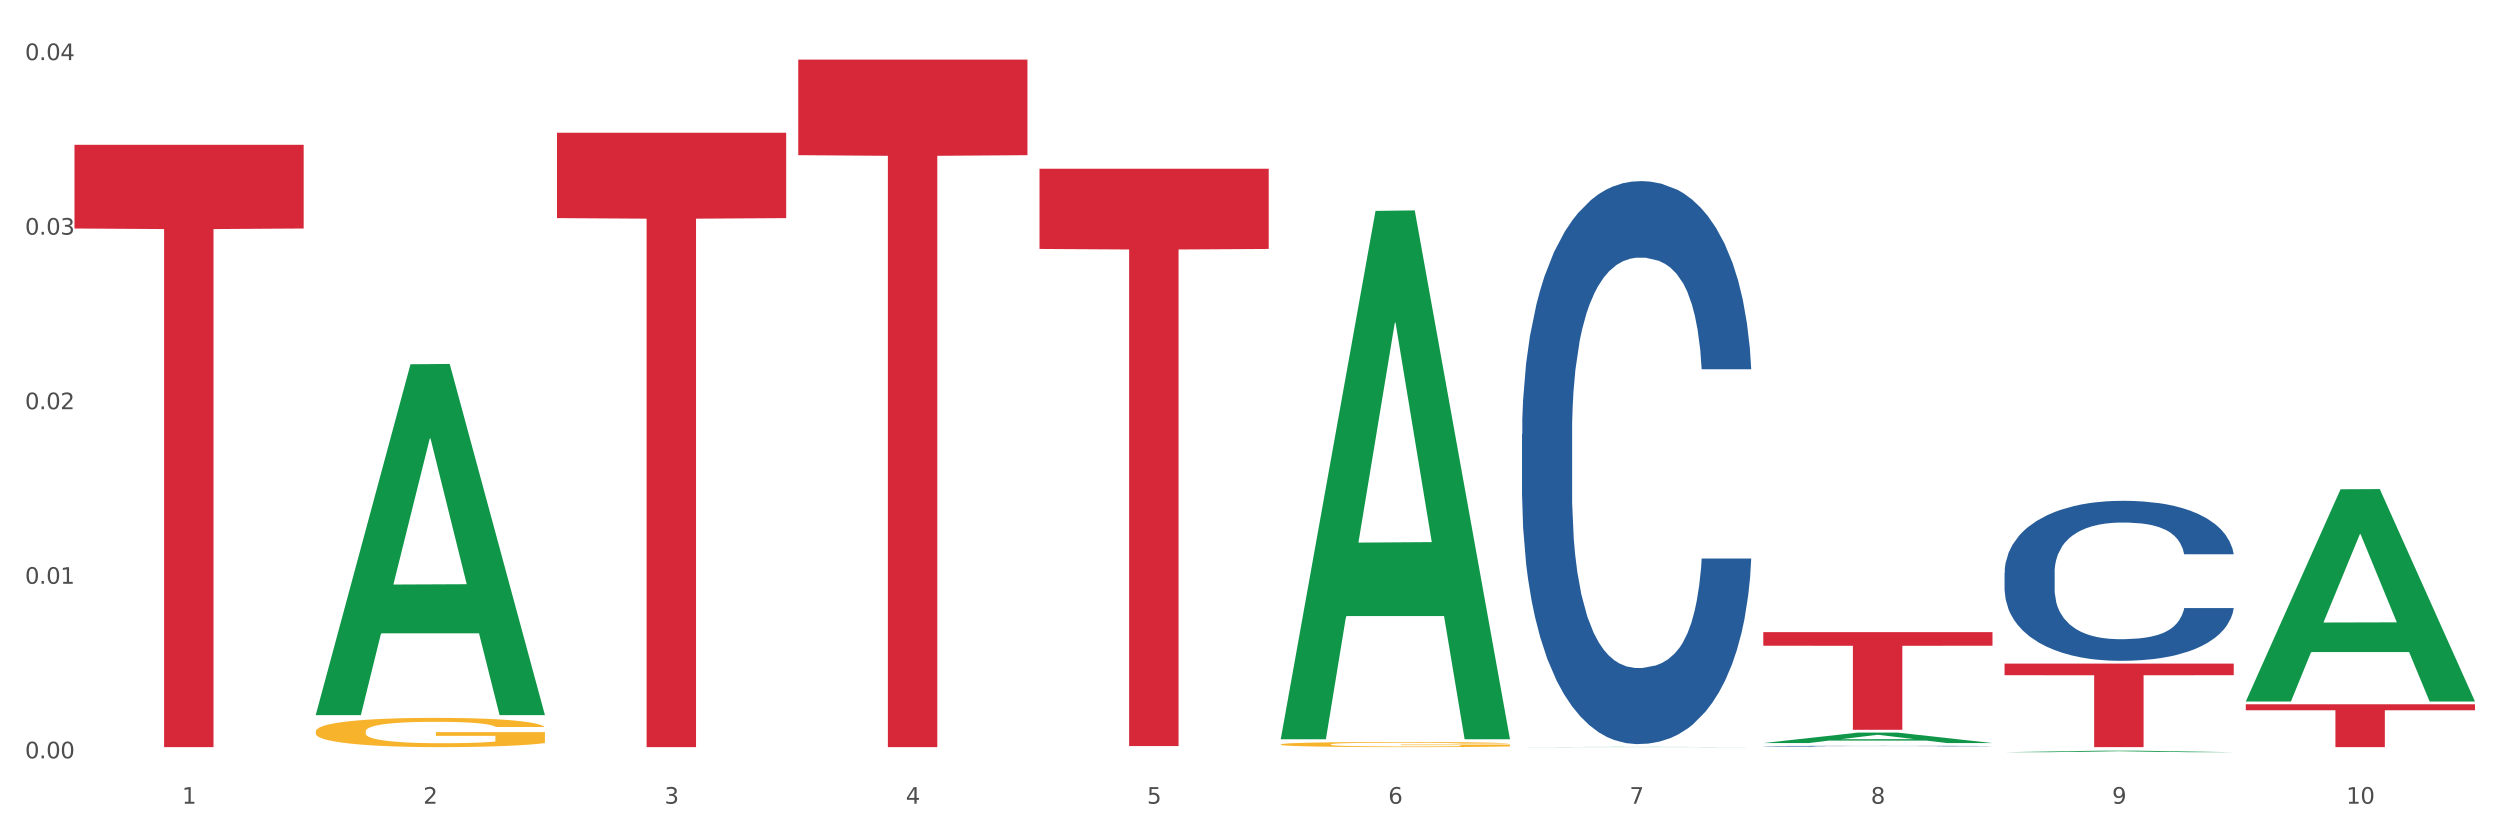 <?xml version="1.0" encoding="utf-8" standalone="no"?>
<!DOCTYPE svg PUBLIC "-//W3C//DTD SVG 1.1//EN"
  "http://www.w3.org/Graphics/SVG/1.1/DTD/svg11.dtd">
<svg xmlns:xlink="http://www.w3.org/1999/xlink" width="1080pt" height="360pt" viewBox="0 0 1080 360" xmlns="http://www.w3.org/2000/svg" version="1.1">
 <rect x="0" y="0" width="1080" height="360" fill="#333333" stroke="none"/>
 <defs>
  <style type="text/css">*{stroke-linejoin: round; stroke-linecap: butt}</style>
 </defs>
 <g id="figure_1">
  <g id="patch_1">
   <path d="M 0 360 
L 1080 360 
L 1080 0 
L 0 0 
z
" style="fill: #ffffff; stroke: #ffffff; stroke-linejoin: miter"/>
  </g>
  <g id="axes_1">
   <g id="matplotlib.axis_1">
    <g id="xtick_1">
     <g id="text_1">
      <!-- 1 -->
      <g style="fill: #4d4d4d" transform="translate(78.627 347.204) scale(0.096 -0.096)">
       <defs>
        <path id="DejaVuSans-31" d="M 794 531 
L 1825 531 
L 1825 4091 
L 703 3866 
L 703 4441 
L 1819 4666 
L 2450 4666 
L 2450 531 
L 3481 531 
L 3481 0 
L 794 0 
L 794 531 
z
" transform="scale(0.016)"/>
       </defs>
       <use xlink:href="#DejaVuSans-31"/>
      </g>
     </g>
    </g>
    <g id="xtick_2">
     <g id="text_2">
      <!-- 2 -->
      <g style="fill: #4d4d4d" transform="translate(182.851 347.204) scale(0.096 -0.096)">
       <defs>
        <path id="DejaVuSans-32" d="M 1228 531 
L 3431 531 
L 3431 0 
L 469 0 
L 469 531 
Q 828 903 1448 1529 
Q 2069 2156 2228 2338 
Q 2531 2678 2651 2914 
Q 2772 3150 2772 3378 
Q 2772 3750 2511 3984 
Q 2250 4219 1831 4219 
Q 1534 4219 1204 4116 
Q 875 4013 500 3803 
L 500 4441 
Q 881 4594 1212 4672 
Q 1544 4750 1819 4750 
Q 2544 4750 2975 4387 
Q 3406 4025 3406 3419 
Q 3406 3131 3298 2873 
Q 3191 2616 2906 2266 
Q 2828 2175 2409 1742 
Q 1991 1309 1228 531 
z
" transform="scale(0.016)"/>
       </defs>
       <use xlink:href="#DejaVuSans-32"/>
      </g>
     </g>
    </g>
    <g id="xtick_3">
     <g id="text_3">
      <!-- 3 -->
      <g style="fill: #4d4d4d" transform="translate(287.074 347.204) scale(0.096 -0.096)">
       <defs>
        <path id="DejaVuSans-33" d="M 2597 2516 
Q 3050 2419 3304 2112 
Q 3559 1806 3559 1356 
Q 3559 666 3084 287 
Q 2609 -91 1734 -91 
Q 1441 -91 1130 -33 
Q 819 25 488 141 
L 488 750 
Q 750 597 1062 519 
Q 1375 441 1716 441 
Q 2309 441 2620 675 
Q 2931 909 2931 1356 
Q 2931 1769 2642 2001 
Q 2353 2234 1838 2234 
L 1294 2234 
L 1294 2753 
L 1863 2753 
Q 2328 2753 2575 2939 
Q 2822 3125 2822 3475 
Q 2822 3834 2567 4026 
Q 2313 4219 1838 4219 
Q 1578 4219 1281 4162 
Q 984 4106 628 3988 
L 628 4550 
Q 988 4650 1302 4700 
Q 1616 4750 1894 4750 
Q 2613 4750 3031 4423 
Q 3450 4097 3450 3541 
Q 3450 3153 3228 2886 
Q 3006 2619 2597 2516 
z
" transform="scale(0.016)"/>
       </defs>
       <use xlink:href="#DejaVuSans-33"/>
      </g>
     </g>
    </g>
    <g id="xtick_4">
     <g id="text_4">
      <!-- 4 -->
      <g style="fill: #4d4d4d" transform="translate(391.298 347.204) scale(0.096 -0.096)">
       <defs>
        <path id="DejaVuSans-34" d="M 2419 4116 
L 825 1625 
L 2419 1625 
L 2419 4116 
z
M 2253 4666 
L 3047 4666 
L 3047 1625 
L 3713 1625 
L 3713 1100 
L 3047 1100 
L 3047 0 
L 2419 0 
L 2419 1100 
L 313 1100 
L 313 1709 
L 2253 4666 
z
" transform="scale(0.016)"/>
       </defs>
       <use xlink:href="#DejaVuSans-34"/>
      </g>
     </g>
    </g>
    <g id="xtick_5">
     <g id="text_5">
      <!-- 5 -->
      <g style="fill: #4d4d4d" transform="translate(495.522 347.204) scale(0.096 -0.096)">
       <defs>
        <path id="DejaVuSans-35" d="M 691 4666 
L 3169 4666 
L 3169 4134 
L 1269 4134 
L 1269 2991 
Q 1406 3038 1543 3061 
Q 1681 3084 1819 3084 
Q 2600 3084 3056 2656 
Q 3513 2228 3513 1497 
Q 3513 744 3044 326 
Q 2575 -91 1722 -91 
Q 1428 -91 1123 -41 
Q 819 9 494 109 
L 494 744 
Q 775 591 1075 516 
Q 1375 441 1709 441 
Q 2250 441 2565 725 
Q 2881 1009 2881 1497 
Q 2881 1984 2565 2268 
Q 2250 2553 1709 2553 
Q 1456 2553 1204 2497 
Q 953 2441 691 2322 
L 691 4666 
z
" transform="scale(0.016)"/>
       </defs>
       <use xlink:href="#DejaVuSans-35"/>
      </g>
     </g>
    </g>
    <g id="xtick_6">
     <g id="text_6">
      <!-- 6 -->
      <g style="fill: #4d4d4d" transform="translate(599.745 347.204) scale(0.096 -0.096)">
       <defs>
        <path id="DejaVuSans-36" d="M 2113 2584 
Q 1688 2584 1439 2293 
Q 1191 2003 1191 1497 
Q 1191 994 1439 701 
Q 1688 409 2113 409 
Q 2538 409 2786 701 
Q 3034 994 3034 1497 
Q 3034 2003 2786 2293 
Q 2538 2584 2113 2584 
z
M 3366 4563 
L 3366 3988 
Q 3128 4100 2886 4159 
Q 2644 4219 2406 4219 
Q 1781 4219 1451 3797 
Q 1122 3375 1075 2522 
Q 1259 2794 1537 2939 
Q 1816 3084 2150 3084 
Q 2853 3084 3261 2657 
Q 3669 2231 3669 1497 
Q 3669 778 3244 343 
Q 2819 -91 2113 -91 
Q 1303 -91 875 529 
Q 447 1150 447 2328 
Q 447 3434 972 4092 
Q 1497 4750 2381 4750 
Q 2619 4750 2861 4703 
Q 3103 4656 3366 4563 
z
" transform="scale(0.016)"/>
       </defs>
       <use xlink:href="#DejaVuSans-36"/>
      </g>
     </g>
    </g>
    <g id="xtick_7">
     <g id="text_7">
      <!-- 7 -->
      <g style="fill: #4d4d4d" transform="translate(703.969 347.204) scale(0.096 -0.096)">
       <defs>
        <path id="DejaVuSans-37" d="M 525 4666 
L 3525 4666 
L 3525 4397 
L 1831 0 
L 1172 0 
L 2766 4134 
L 525 4134 
L 525 4666 
z
" transform="scale(0.016)"/>
       </defs>
       <use xlink:href="#DejaVuSans-37"/>
      </g>
     </g>
    </g>
    <g id="xtick_8">
     <g id="text_8">
      <!-- 8 -->
      <g style="fill: #4d4d4d" transform="translate(808.193 347.204) scale(0.096 -0.096)">
       <defs>
        <path id="DejaVuSans-38" d="M 2034 2216 
Q 1584 2216 1326 1975 
Q 1069 1734 1069 1313 
Q 1069 891 1326 650 
Q 1584 409 2034 409 
Q 2484 409 2743 651 
Q 3003 894 3003 1313 
Q 3003 1734 2745 1975 
Q 2488 2216 2034 2216 
z
M 1403 2484 
Q 997 2584 770 2862 
Q 544 3141 544 3541 
Q 544 4100 942 4425 
Q 1341 4750 2034 4750 
Q 2731 4750 3128 4425 
Q 3525 4100 3525 3541 
Q 3525 3141 3298 2862 
Q 3072 2584 2669 2484 
Q 3125 2378 3379 2068 
Q 3634 1759 3634 1313 
Q 3634 634 3220 271 
Q 2806 -91 2034 -91 
Q 1263 -91 848 271 
Q 434 634 434 1313 
Q 434 1759 690 2068 
Q 947 2378 1403 2484 
z
M 1172 3481 
Q 1172 3119 1398 2916 
Q 1625 2713 2034 2713 
Q 2441 2713 2670 2916 
Q 2900 3119 2900 3481 
Q 2900 3844 2670 4047 
Q 2441 4250 2034 4250 
Q 1625 4250 1398 4047 
Q 1172 3844 1172 3481 
z
" transform="scale(0.016)"/>
       </defs>
       <use xlink:href="#DejaVuSans-38"/>
      </g>
     </g>
    </g>
    <g id="xtick_9">
     <g id="text_9">
      <!-- 9 -->
      <g style="fill: #4d4d4d" transform="translate(912.416 347.204) scale(0.096 -0.096)">
       <defs>
        <path id="DejaVuSans-39" d="M 703 97 
L 703 672 
Q 941 559 1184 500 
Q 1428 441 1663 441 
Q 2288 441 2617 861 
Q 2947 1281 2994 2138 
Q 2813 1869 2534 1725 
Q 2256 1581 1919 1581 
Q 1219 1581 811 2004 
Q 403 2428 403 3163 
Q 403 3881 828 4315 
Q 1253 4750 1959 4750 
Q 2769 4750 3195 4129 
Q 3622 3509 3622 2328 
Q 3622 1225 3098 567 
Q 2575 -91 1691 -91 
Q 1453 -91 1209 -44 
Q 966 3 703 97 
z
M 1959 2075 
Q 2384 2075 2632 2365 
Q 2881 2656 2881 3163 
Q 2881 3666 2632 3958 
Q 2384 4250 1959 4250 
Q 1534 4250 1286 3958 
Q 1038 3666 1038 3163 
Q 1038 2656 1286 2365 
Q 1534 2075 1959 2075 
z
" transform="scale(0.016)"/>
       </defs>
       <use xlink:href="#DejaVuSans-39"/>
      </g>
     </g>
    </g>
    <g id="xtick_10">
     <g id="text_10">
      <!-- 10 -->
      <g style="fill: #4d4d4d" transform="translate(1013.586 347.204) scale(0.096 -0.096)">
       <defs>
        <path id="DejaVuSans-30" d="M 2034 4250 
Q 1547 4250 1301 3770 
Q 1056 3291 1056 2328 
Q 1056 1369 1301 889 
Q 1547 409 2034 409 
Q 2525 409 2770 889 
Q 3016 1369 3016 2328 
Q 3016 3291 2770 3770 
Q 2525 4250 2034 4250 
z
M 2034 4750 
Q 2819 4750 3233 4129 
Q 3647 3509 3647 2328 
Q 3647 1150 3233 529 
Q 2819 -91 2034 -91 
Q 1250 -91 836 529 
Q 422 1150 422 2328 
Q 422 3509 836 4129 
Q 1250 4750 2034 4750 
z
" transform="scale(0.016)"/>
       </defs>
       <use xlink:href="#DejaVuSans-31"/>
       <use xlink:href="#DejaVuSans-30" transform="translate(63.623 0)"/>
      </g>
     </g>
    </g>
    <g id="xtick_11"/>
    <g id="xtick_12"/>
    <g id="xtick_13"/>
    <g id="xtick_14"/>
    <g id="xtick_15"/>
    <g id="xtick_16"/>
    <g id="xtick_17"/>
    <g id="xtick_18"/>
    <g id="xtick_19"/>
   </g>
   <g id="matplotlib.axis_2">
    <g id="ytick_1">
     <g id="text_11">
      <!-- 0.00 -->
      <g style="fill: #4d4d4d" transform="translate(10.8 327.604) scale(0.096 -0.096)">
       <defs>
        <path id="DejaVuSans-2e" d="M 684 794 
L 1344 794 
L 1344 0 
L 684 0 
L 684 794 
z
" transform="scale(0.016)"/>
       </defs>
       <use xlink:href="#DejaVuSans-30"/>
       <use xlink:href="#DejaVuSans-2e" transform="translate(63.623 0)"/>
       <use xlink:href="#DejaVuSans-30" transform="translate(95.41 0)"/>
       <use xlink:href="#DejaVuSans-30" transform="translate(159.033 0)"/>
      </g>
     </g>
    </g>
    <g id="ytick_2">
     <g id="text_12">
      <!-- 0.01 -->
      <g style="fill: #4d4d4d" transform="translate(10.8 252.195) scale(0.096 -0.096)">
       <use xlink:href="#DejaVuSans-30"/>
       <use xlink:href="#DejaVuSans-2e" transform="translate(63.623 0)"/>
       <use xlink:href="#DejaVuSans-30" transform="translate(95.41 0)"/>
       <use xlink:href="#DejaVuSans-31" transform="translate(159.033 0)"/>
      </g>
     </g>
    </g>
    <g id="ytick_3">
     <g id="text_13">
      <!-- 0.02 -->
      <g style="fill: #4d4d4d" transform="translate(10.8 176.786) scale(0.096 -0.096)">
       <use xlink:href="#DejaVuSans-30"/>
       <use xlink:href="#DejaVuSans-2e" transform="translate(63.623 0)"/>
       <use xlink:href="#DejaVuSans-30" transform="translate(95.41 0)"/>
       <use xlink:href="#DejaVuSans-32" transform="translate(159.033 0)"/>
      </g>
     </g>
    </g>
    <g id="ytick_4">
     <g id="text_14">
      <!-- 0.03 -->
      <g style="fill: #4d4d4d" transform="translate(10.8 101.378) scale(0.096 -0.096)">
       <use xlink:href="#DejaVuSans-30"/>
       <use xlink:href="#DejaVuSans-2e" transform="translate(63.623 0)"/>
       <use xlink:href="#DejaVuSans-30" transform="translate(95.41 0)"/>
       <use xlink:href="#DejaVuSans-33" transform="translate(159.033 0)"/>
      </g>
     </g>
    </g>
    <g id="ytick_5">
     <g id="text_15">
      <!-- 0.04 -->
      <g style="fill: #4d4d4d" transform="translate(10.8 25.969) scale(0.096 -0.096)">
       <use xlink:href="#DejaVuSans-30"/>
       <use xlink:href="#DejaVuSans-2e" transform="translate(63.623 0)"/>
       <use xlink:href="#DejaVuSans-30" transform="translate(95.41 0)"/>
       <use xlink:href="#DejaVuSans-34" transform="translate(159.033 0)"/>
      </g>
     </g>
    </g>
    <g id="ytick_6"/>
    <g id="ytick_7"/>
    <g id="ytick_8"/>
    <g id="ytick_9"/>
   </g>
   <g id="PolyCollection_1">
    <path d="M 136.399 308.648 
L 136.501 308.506 
L 177.331 157.36 
L 194.275 157.217 
L 235.411 308.933 
L 215.813 308.933 
L 206.932 273.604 
L 164.775 273.604 
L 164.469 274.174 
L 155.895 308.933 
L 136.399 308.933 
L 136.399 308.648 
L 170.083 252.52 
L 201.624 252.378 
L 186.007 189.555 
L 185.803 189.27 
L 185.599 189.697 
L 169.981 252.378 
L 170.083 252.52 
L 136.399 308.648 
z
" clip-path="url(#p515b4561ea)" style="fill: #109648"/>
    <path d="M 657.517 187.518 
L 657.634 187.296 
L 657.634 181.077 
L 657.985 172.636 
L 659.272 157.087 
L 660.911 145.314 
L 663.72 131.542 
L 665.241 125.766 
L 667.231 119.324 
L 671.327 108.884 
L 676.008 99.999 
L 679.285 95.112 
L 681.743 92.002 
L 687.244 86.449 
L 690.404 84.006 
L 693.681 82.007 
L 696.49 80.674 
L 701.171 79.119 
L 704.916 78.452 
L 709.247 78.23 
L 712.875 78.452 
L 717.673 79.341 
L 724.695 82.007 
L 727.387 83.561 
L 731.015 86.227 
L 734.76 89.781 
L 737.803 93.335 
L 741.314 98.444 
L 744.943 105.108 
L 748.454 113.549 
L 750.911 121.324 
L 752.901 129.542 
L 754.657 139.538 
L 755.944 150.423 
L 756.529 159.53 
L 735.112 159.53 
L 734.526 151.311 
L 733.356 142.426 
L 732.186 136.428 
L 730.898 131.542 
L 728.909 125.988 
L 727.153 122.434 
L 724.227 118.214 
L 721.535 115.548 
L 719.312 113.993 
L 716.62 112.661 
L 710.885 111.328 
L 706.789 111.328 
L 704.214 111.772 
L 701.054 112.883 
L 698.362 114.438 
L 695.202 117.103 
L 692.745 119.991 
L 690.287 123.767 
L 688.882 126.433 
L 686.776 131.319 
L 685.371 135.318 
L 683.499 142.204 
L 682.445 147.091 
L 680.573 159.752 
L 679.754 169.082 
L 679.402 175.523 
L 679.168 182.632 
L 679.168 217.284 
L 679.871 232.833 
L 680.456 239.497 
L 681.392 247.049 
L 683.148 256.823 
L 685.722 266.375 
L 688.414 273.261 
L 690.638 277.481 
L 692.745 280.591 
L 694.851 283.034 
L 697.426 285.256 
L 699.533 286.588 
L 702.693 287.921 
L 706.438 288.588 
L 709.364 288.588 
L 715.332 287.477 
L 718.024 286.366 
L 720.599 284.811 
L 723.408 282.368 
L 725.632 279.702 
L 726.919 277.703 
L 729.026 273.483 
L 730.664 269.04 
L 732.069 263.931 
L 733.005 259.489 
L 734.058 252.825 
L 734.877 245.272 
L 735.112 241.274 
L 756.529 241.274 
L 756.061 249.271 
L 755.242 257.045 
L 753.603 267.485 
L 752.316 273.483 
L 750.326 280.813 
L 748.22 287.033 
L 745.294 293.919 
L 742.602 299.028 
L 739.793 303.47 
L 736.75 307.469 
L 731.249 313.022 
L 729.26 314.577 
L 725.046 317.242 
L 721.769 318.797 
L 716.971 320.352 
L 712.055 321.241 
L 706.906 321.463 
L 702.341 321.019 
L 697.309 319.686 
L 694.149 318.353 
L 690.638 316.354 
L 686.542 313.244 
L 682.679 309.468 
L 679.051 305.025 
L 675.657 299.916 
L 672.497 294.141 
L 668.401 284.589 
L 665.358 275.26 
L 663.134 266.597 
L 661.613 259.266 
L 660.091 249.937 
L 659.272 243.495 
L 657.985 227.946 
L 657.517 213.508 
L 657.517 187.518 
z
" clip-path="url(#p515b4561ea)" style="fill: #255c99"/>
    <path d="M 344.846 25.759 
L 443.858 25.759 
L 443.858 67.033 
L 404.91 67.312 
L 404.91 322.764 
L 383.559 322.764 
L 383.559 67.312 
L 344.846 67.033 
L 344.846 26.038 
L 344.846 25.759 
z
" clip-path="url(#p515b4561ea)" style="fill: #d62839"/>
    <path d="M 449.069 72.883 
L 548.082 72.883 
L 548.082 107.545 
L 509.134 107.779 
L 509.134 322.306 
L 487.783 322.306 
L 487.783 107.779 
L 449.069 107.545 
L 449.069 73.117 
L 449.069 72.883 
z
" clip-path="url(#p515b4561ea)" style="fill: #d62839"/>
    <path d="M 761.74 273.085 
L 860.753 273.085 
L 860.753 278.949 
L 821.805 278.989 
L 821.805 315.282 
L 800.454 315.282 
L 800.454 278.989 
L 761.74 278.949 
L 761.74 273.125 
L 761.74 273.085 
z
" clip-path="url(#p515b4561ea)" style="fill: #d62839"/>
    <path d="M 865.964 286.67 
L 964.976 286.67 
L 964.976 291.686 
L 926.028 291.72 
L 926.028 322.764 
L 904.677 322.764 
L 904.677 291.72 
L 865.964 291.686 
L 865.964 286.704 
L 865.964 286.67 
z
" clip-path="url(#p515b4561ea)" style="fill: #d62839"/>
    <path d="M 970.188 304.248 
L 1069.2 304.248 
L 1069.2 306.821 
L 1030.252 306.839 
L 1030.252 322.764 
L 1008.901 322.764 
L 1008.901 306.839 
L 970.188 306.821 
L 970.188 304.266 
L 970.188 304.248 
z
" clip-path="url(#p515b4561ea)" style="fill: #d62839"/>
    <path d="M 240.622 57.335 
L 339.635 57.335 
L 339.635 94.221 
L 300.687 94.47 
L 300.687 322.764 
L 279.336 322.764 
L 279.336 94.47 
L 240.622 94.221 
L 240.622 57.584 
L 240.622 57.335 
z
" clip-path="url(#p515b4561ea)" style="fill: #d62839"/>
    <path d="M 32.175 62.552 
L 131.187 62.552 
L 131.187 98.713 
L 92.239 98.958 
L 92.239 322.764 
L 70.888 322.764 
L 70.888 98.958 
L 32.175 98.713 
L 32.175 62.797 
L 32.175 62.552 
z
" clip-path="url(#p515b4561ea)" style="fill: #d62839"/>
    <path d="M 553.293 321.569 
L 553.41 321.567 
L 553.41 321.494 
L 553.644 321.431 
L 554.813 321.279 
L 556.566 321.154 
L 557.852 321.087 
L 559.138 321.032 
L 560.658 320.977 
L 562.528 320.92 
L 565.918 320.837 
L 568.022 320.795 
L 570.594 320.75 
L 575.27 320.685 
L 578.66 320.649 
L 582.167 320.618 
L 587.895 320.582 
L 591.636 320.565 
L 595.61 320.553 
L 600.403 320.545 
L 604.027 320.543 
L 611.976 320.549 
L 618.756 320.567 
L 622.029 320.582 
L 626.237 320.606 
L 628.458 320.622 
L 632.082 320.655 
L 635.823 320.697 
L 638.395 320.734 
L 642.252 320.803 
L 645.175 320.872 
L 647.863 320.957 
L 649.266 321.016 
L 650.318 321.07 
L 651.253 321.133 
L 652.189 321.233 
L 631.147 321.233 
L 630.329 321.162 
L 629.043 321.095 
L 627.173 321.03 
L 625.536 320.989 
L 622.73 320.939 
L 620.159 320.906 
L 617.47 320.882 
L 614.197 320.862 
L 611.625 320.851 
L 608.001 320.843 
L 600.87 320.845 
L 596.078 320.862 
L 592.805 320.882 
L 590.7 320.9 
L 588.83 320.92 
L 586.726 320.949 
L 584.271 320.991 
L 582.518 321.03 
L 580.764 321.079 
L 579.361 321.127 
L 578.075 321.184 
L 577.023 321.245 
L 576.205 321.308 
L 575.504 321.385 
L 574.919 321.513 
L 574.919 321.79 
L 575.153 321.853 
L 575.737 321.936 
L 576.439 321.999 
L 577.608 322.074 
L 578.66 322.125 
L 580.647 322.198 
L 582.868 322.259 
L 584.622 322.297 
L 586.375 322.33 
L 589.415 322.375 
L 592.805 322.411 
L 595.727 322.433 
L 599.702 322.454 
L 602.39 322.462 
L 604.728 322.466 
L 610.456 322.466 
L 614.548 322.46 
L 619.107 322.446 
L 622.613 322.427 
L 625.536 322.405 
L 628.809 322.368 
L 630.913 322.334 
L 630.913 321.91 
L 605.196 321.908 
L 605.196 321.626 
L 652.306 321.626 
L 652.306 322.454 
L 650.318 322.496 
L 648.097 322.535 
L 645.759 322.569 
L 642.252 322.612 
L 638.044 322.652 
L 634.303 322.681 
L 630.329 322.705 
L 625.653 322.727 
L 619.574 322.748 
L 615.833 322.756 
L 611.158 322.762 
L 605.663 322.764 
L 600.87 322.76 
L 596.195 322.75 
L 591.285 322.731 
L 586.492 322.705 
L 582.868 322.679 
L 579.244 322.646 
L 575.387 322.604 
L 572.347 322.563 
L 570.009 322.527 
L 567.438 322.48 
L 564.632 322.419 
L 562.528 322.364 
L 560.658 322.308 
L 558.67 322.235 
L 557.268 322.172 
L 555.865 322.093 
L 555.047 322.034 
L 554.111 321.943 
L 553.41 321.815 
L 553.293 321.569 
z
" clip-path="url(#p515b4561ea)" style="fill: #f7b32b"/>
    <path d="M 865.964 247.407 
L 866.081 247.344 
L 866.081 245.576 
L 866.432 243.177 
L 867.719 238.758 
L 869.358 235.412 
L 872.167 231.497 
L 873.688 229.856 
L 875.678 228.025 
L 879.774 225.058 
L 884.456 222.532 
L 887.733 221.143 
L 890.19 220.26 
L 895.691 218.681 
L 898.851 217.987 
L 902.128 217.418 
L 904.937 217.04 
L 909.618 216.598 
L 913.364 216.408 
L 917.694 216.345 
L 921.322 216.408 
L 926.12 216.661 
L 933.143 217.418 
L 935.834 217.86 
L 939.463 218.618 
L 943.208 219.628 
L 946.251 220.638 
L 949.762 222.09 
L 953.39 223.984 
L 956.901 226.384 
L 959.359 228.593 
L 961.348 230.929 
L 963.104 233.77 
L 964.391 236.864 
L 964.976 239.452 
L 943.559 239.452 
L 942.974 237.116 
L 941.803 234.591 
L 940.633 232.886 
L 939.346 231.497 
L 937.356 229.919 
L 935.6 228.909 
L 932.674 227.709 
L 929.983 226.952 
L 927.759 226.51 
L 925.067 226.131 
L 919.332 225.752 
L 915.236 225.752 
L 912.661 225.878 
L 909.501 226.194 
L 906.81 226.636 
L 903.65 227.394 
L 901.192 228.214 
L 898.734 229.288 
L 897.33 230.045 
L 895.223 231.434 
L 893.819 232.571 
L 891.946 234.528 
L 890.893 235.917 
L 889.02 239.516 
L 888.201 242.167 
L 887.85 243.998 
L 887.616 246.018 
L 887.616 255.867 
L 888.318 260.287 
L 888.903 262.181 
L 889.839 264.327 
L 891.595 267.105 
L 894.17 269.82 
L 896.861 271.777 
L 899.085 272.977 
L 901.192 273.861 
L 903.298 274.555 
L 905.873 275.186 
L 907.98 275.565 
L 911.14 275.944 
L 914.885 276.134 
L 917.811 276.134 
L 923.78 275.818 
L 926.472 275.502 
L 929.046 275.06 
L 931.855 274.366 
L 934.079 273.608 
L 935.366 273.04 
L 937.473 271.84 
L 939.111 270.578 
L 940.516 269.126 
L 941.452 267.863 
L 942.505 265.969 
L 943.325 263.822 
L 943.559 262.686 
L 964.976 262.686 
L 964.508 264.959 
L 963.689 267.168 
L 962.05 270.136 
L 960.763 271.84 
L 958.773 273.924 
L 956.667 275.692 
L 953.741 277.649 
L 951.049 279.101 
L 948.24 280.364 
L 945.197 281.5 
L 939.697 283.078 
L 937.707 283.52 
L 933.494 284.278 
L 930.217 284.72 
L 925.418 285.162 
L 920.503 285.414 
L 915.353 285.477 
L 910.789 285.351 
L 905.756 284.972 
L 902.596 284.594 
L 899.085 284.025 
L 894.989 283.141 
L 891.127 282.068 
L 887.499 280.805 
L 884.105 279.353 
L 880.945 277.712 
L 876.848 274.997 
L 873.805 272.345 
L 871.582 269.883 
L 870.06 267.8 
L 868.539 265.148 
L 867.719 263.317 
L 866.432 258.898 
L 865.964 254.794 
L 865.964 247.407 
z
" clip-path="url(#p515b4561ea)" style="fill: #255c99"/>
    <path d="M 136.399 315.966 
L 136.516 315.954 
L 136.516 315.539 
L 136.749 315.181 
L 137.918 314.316 
L 139.672 313.6 
L 140.958 313.219 
L 142.244 312.907 
L 143.763 312.596 
L 145.634 312.273 
L 149.024 311.799 
L 151.128 311.557 
L 153.699 311.303 
L 158.375 310.934 
L 161.765 310.726 
L 165.272 310.553 
L 171 310.345 
L 174.741 310.253 
L 178.716 310.184 
L 183.508 310.138 
L 187.132 310.126 
L 195.081 310.161 
L 201.861 310.264 
L 205.135 310.345 
L 209.343 310.484 
L 211.564 310.576 
L 215.188 310.761 
L 218.928 311.003 
L 221.5 311.211 
L 225.358 311.603 
L 228.28 311.996 
L 230.969 312.48 
L 232.372 312.815 
L 233.424 313.127 
L 234.359 313.485 
L 235.294 314.05 
L 214.253 314.05 
L 213.434 313.646 
L 212.148 313.265 
L 210.278 312.896 
L 208.641 312.665 
L 205.836 312.377 
L 203.264 312.192 
L 200.576 312.053 
L 197.302 311.938 
L 194.731 311.88 
L 191.107 311.834 
L 183.976 311.846 
L 179.183 311.938 
L 175.91 312.053 
L 173.806 312.157 
L 171.936 312.273 
L 169.831 312.434 
L 167.377 312.677 
L 165.623 312.896 
L 163.87 313.173 
L 162.467 313.45 
L 161.181 313.773 
L 160.129 314.119 
L 159.311 314.477 
L 158.609 314.916 
L 158.025 315.643 
L 158.025 317.224 
L 158.259 317.582 
L 158.843 318.055 
L 159.544 318.413 
L 160.713 318.84 
L 161.765 319.128 
L 163.753 319.544 
L 165.974 319.89 
L 167.727 320.109 
L 169.481 320.294 
L 172.52 320.548 
L 175.91 320.756 
L 178.833 320.883 
L 182.807 320.998 
L 185.496 321.044 
L 187.834 321.067 
L 193.562 321.067 
L 197.653 321.033 
L 202.212 320.952 
L 205.719 320.848 
L 208.641 320.721 
L 211.915 320.513 
L 214.019 320.317 
L 214.019 317.905 
L 188.301 317.893 
L 188.301 316.289 
L 235.411 316.289 
L 235.411 320.998 
L 233.424 321.24 
L 231.203 321.46 
L 228.865 321.656 
L 225.358 321.898 
L 221.15 322.129 
L 217.409 322.291 
L 213.434 322.429 
L 208.758 322.556 
L 202.68 322.672 
L 198.939 322.718 
L 194.263 322.752 
L 188.769 322.764 
L 183.976 322.741 
L 179.3 322.683 
L 174.39 322.579 
L 169.598 322.429 
L 165.974 322.279 
L 162.35 322.095 
L 158.492 321.852 
L 155.453 321.621 
L 153.115 321.414 
L 150.543 321.148 
L 147.738 320.802 
L 145.634 320.49 
L 143.763 320.167 
L 141.776 319.752 
L 140.373 319.394 
L 138.97 318.944 
L 138.152 318.609 
L 137.217 318.09 
L 136.516 317.363 
L 136.399 315.966 
z
" clip-path="url(#p515b4561ea)" style="fill: #f7b32b"/>
    <path d="M 761.74 322.356 
L 761.857 322.355 
L 761.857 322.346 
L 762.208 322.334 
L 763.496 322.312 
L 765.134 322.296 
L 767.943 322.276 
L 769.465 322.268 
L 771.454 322.259 
L 775.551 322.244 
L 780.232 322.231 
L 783.509 322.224 
L 785.967 322.22 
L 791.467 322.212 
L 794.627 322.209 
L 797.904 322.206 
L 800.713 322.204 
L 805.395 322.202 
L 809.14 322.201 
L 813.47 322.2 
L 817.098 322.201 
L 821.897 322.202 
L 828.919 322.206 
L 831.611 322.208 
L 835.239 322.212 
L 838.984 322.217 
L 842.027 322.222 
L 845.538 322.229 
L 849.166 322.238 
L 852.677 322.25 
L 855.135 322.262 
L 857.125 322.273 
L 858.88 322.287 
L 860.168 322.303 
L 860.753 322.316 
L 839.335 322.316 
L 838.75 322.304 
L 837.58 322.292 
L 836.409 322.283 
L 835.122 322.276 
L 833.132 322.268 
L 831.377 322.263 
L 828.451 322.257 
L 825.759 322.253 
L 823.535 322.251 
L 820.843 322.249 
L 815.109 322.247 
L 811.012 322.247 
L 808.438 322.248 
L 805.278 322.25 
L 802.586 322.252 
L 799.426 322.256 
L 796.968 322.26 
L 794.51 322.265 
L 793.106 322.269 
L 790.999 322.276 
L 789.595 322.281 
L 787.722 322.291 
L 786.669 322.298 
L 784.796 322.316 
L 783.977 322.329 
L 783.626 322.339 
L 783.392 322.349 
L 783.392 322.398 
L 784.094 322.42 
L 784.679 322.429 
L 785.616 322.44 
L 787.371 322.454 
L 789.946 322.468 
L 792.638 322.477 
L 794.862 322.483 
L 796.968 322.488 
L 799.075 322.491 
L 801.65 322.494 
L 803.756 322.496 
L 806.916 322.498 
L 810.661 322.499 
L 813.587 322.499 
L 819.556 322.498 
L 822.248 322.496 
L 824.823 322.494 
L 827.632 322.49 
L 829.855 322.487 
L 831.143 322.484 
L 833.249 322.478 
L 834.888 322.471 
L 836.292 322.464 
L 837.229 322.458 
L 838.282 322.448 
L 839.101 322.438 
L 839.335 322.432 
L 860.753 322.432 
L 860.285 322.443 
L 859.465 322.454 
L 857.827 322.469 
L 856.539 322.478 
L 854.55 322.488 
L 852.443 322.497 
L 849.517 322.507 
L 846.825 322.514 
L 844.017 322.52 
L 840.974 322.526 
L 835.473 322.534 
L 833.483 322.536 
L 829.27 322.54 
L 825.993 322.542 
L 821.195 322.544 
L 816.279 322.546 
L 811.13 322.546 
L 806.565 322.545 
L 801.533 322.543 
L 798.373 322.541 
L 794.862 322.539 
L 790.765 322.534 
L 786.903 322.529 
L 783.275 322.522 
L 779.881 322.515 
L 776.721 322.507 
L 772.625 322.493 
L 769.582 322.48 
L 767.358 322.468 
L 765.837 322.457 
L 764.315 322.444 
L 763.496 322.435 
L 762.208 322.413 
L 761.74 322.392 
L 761.74 322.356 
z
" clip-path="url(#p515b4561ea)" style="fill: #255c99"/>
    <path d="M 553.293 318.921 
L 553.395 318.707 
L 594.225 91.104 
L 611.169 90.89 
L 652.306 319.35 
L 632.707 319.35 
L 623.827 266.15 
L 581.67 266.15 
L 581.364 267.008 
L 572.789 319.35 
L 553.293 319.35 
L 553.293 318.921 
L 586.978 234.402 
L 618.519 234.187 
L 602.901 139.585 
L 602.697 139.156 
L 602.493 139.8 
L 586.876 234.187 
L 586.978 234.402 
L 553.293 318.921 
z
" clip-path="url(#p515b4561ea)" style="fill: #109648"/>
    <path d="M 657.517 322.753 
L 657.619 322.753 
L 698.449 322.656 
L 715.393 322.656 
L 756.529 322.753 
L 736.931 322.753 
L 728.05 322.73 
L 685.893 322.73 
L 685.587 322.731 
L 677.013 322.753 
L 657.517 322.753 
L 657.517 322.753 
L 691.201 322.717 
L 722.742 322.717 
L 707.125 322.676 
L 706.921 322.676 
L 706.717 322.676 
L 691.099 322.717 
L 691.201 322.717 
L 657.517 322.753 
z
" clip-path="url(#p515b4561ea)" style="fill: #109648"/>
    <path d="M 761.74 320.999 
L 761.842 320.995 
L 802.672 316.479 
L 819.617 316.475 
L 860.753 321.008 
L 841.154 321.008 
L 832.274 319.952 
L 790.117 319.952 
L 789.811 319.969 
L 781.237 321.008 
L 761.74 321.008 
L 761.74 320.999 
L 795.425 319.322 
L 826.966 319.318 
L 811.349 317.441 
L 811.144 317.432 
L 810.94 317.445 
L 795.323 319.318 
L 795.425 319.322 
L 761.74 320.999 
z
" clip-path="url(#p515b4561ea)" style="fill: #109648"/>
    <path d="M 865.964 324.948 
L 866.066 324.948 
L 906.896 324.299 
L 923.84 324.298 
L 964.976 324.95 
L 945.378 324.95 
L 936.498 324.798 
L 894.341 324.798 
L 894.034 324.8 
L 885.46 324.95 
L 865.964 324.95 
L 865.964 324.948 
L 899.649 324.707 
L 931.19 324.707 
L 915.572 324.437 
L 915.368 324.436 
L 915.164 324.438 
L 899.547 324.707 
L 899.649 324.707 
L 865.964 324.948 
z
" clip-path="url(#p515b4561ea)" style="fill: #109648"/>
    <path d="M 970.188 302.883 
L 970.29 302.797 
L 1011.12 211.362 
L 1028.064 211.276 
L 1069.2 303.056 
L 1049.602 303.056 
L 1040.721 281.683 
L 998.564 281.683 
L 998.258 282.028 
L 989.684 303.056 
L 970.188 303.056 
L 970.188 302.883 
L 1003.872 268.929 
L 1035.413 268.843 
L 1019.796 230.838 
L 1019.592 230.666 
L 1019.388 230.924 
L 1003.77 268.843 
L 1003.872 268.929 
L 970.188 302.883 
z
" clip-path="url(#p515b4561ea)" style="fill: #109648"/>
   </g>
  </g>
 </g>
 <defs>
  <clipPath id="p515b4561ea">
   <rect x="32.175" y="10.8" width="1037.025" height="329.109"/>
  </clipPath>
 </defs>
</svg>
